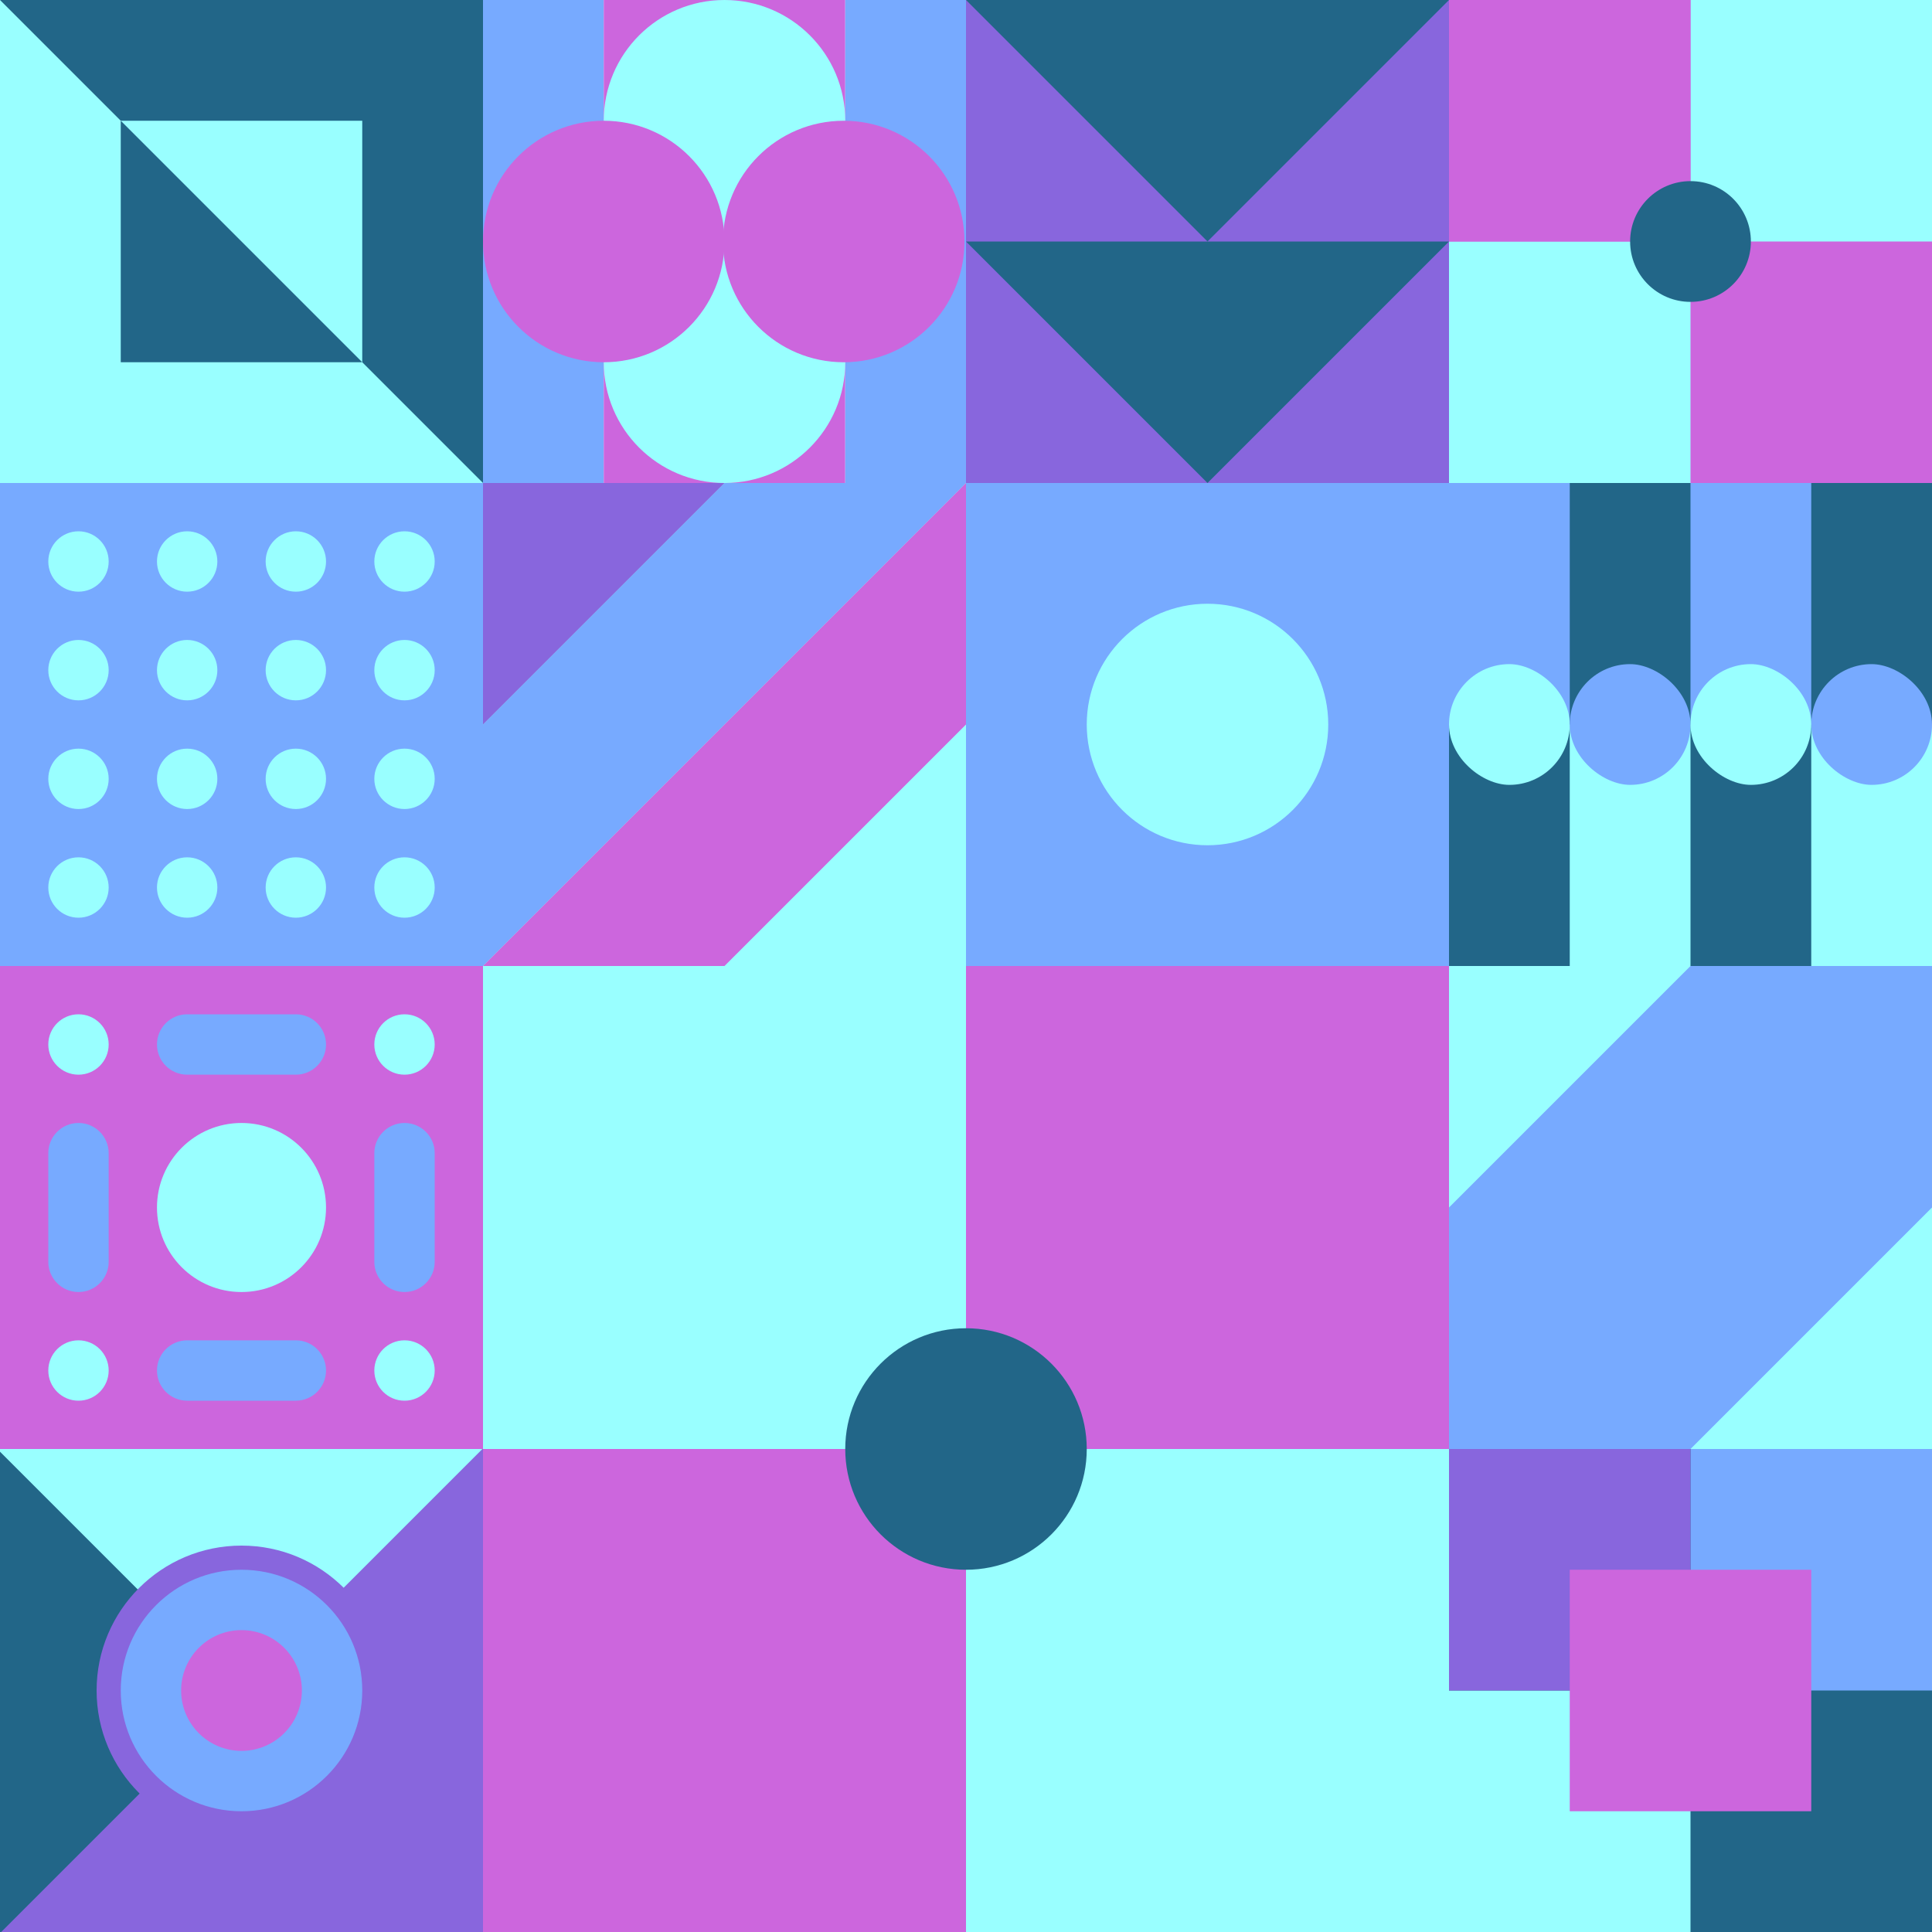 <svg id="geo" xmlns="http://www.w3.org/2000/svg" width="1280" height="1280" viewBox="0 0 1280 1280" fill="none" style="width:640px;height:640px"><g class="svg-image"><g class="block-0" transform="translate(0,0), scale(1), rotate(0, 160, 160)" height="320" width="320" clip-path="url(#trim)"><rect width="320" height="320" fill="#226688"/><path d="M160 80L320 240H0L160 80Z" fill="#8866dd"/><rect width="320" height="80" fill="#77aaff"/><rect y="240" width="320" height="80" fill="#99ffff"/><rect width="320" height="320" fill="#226688"/><path d="M0 320H320L0 0V320Z" fill="#99ffff"/><rect width="160" height="160" transform="matrix(0 -1 -1 0 240 240)" fill="#99ffff"/><path fill-rule="evenodd" clip-rule="evenodd" d="M240 240H80V80L240 240Z" fill="#226688"/></g><g class="block-1" transform="translate(320,0), scale(1), rotate(90, 160, 160)" height="320" width="320" clip-path="url(#trim)"><rect width="320" height="320" fill="white"/><rect y="240" width="320" height="80" fill="#77aaff"/><rect y="80" width="320" height="160" fill="#cc66dd"/><rect width="320" height="80" fill="#77aaff"/><circle cx="240" cy="160" r="80" fill="#99ffff"/><circle cx="80" cy="160" r="80" fill="#99ffff"/><circle cx="160" cy="240" r="80" fill="#cc66dd"/><circle cx="160" cy="81" r="80" fill="#cc66dd"/></g><g class="block-2" transform="translate(640,0), scale(1), rotate(180, 160, 160)" height="320" width="320" clip-path="url(#trim)"><style>@keyframes geo-4-a0_t{0%,13.636%{transform:translate(0,0);animation-timing-function:ease-in-out}50%,63.636%{transform:translate(0,-160px);animation-timing-function:ease-in-out}to{transform:translate(0,-320px)}}@keyframes geo-4-a1_t{0%,13.636%{transform:translate(0,160px);animation-timing-function:ease-in-out}50%,63.636%{transform:translate(0,0);animation-timing-function:ease-in-out}to{transform:translate(0,-160px)}}@keyframes geo-4-a2_t{0%,13.636%{transform:translate(0,320px);animation-timing-function:ease-in-out}50%,63.636%{transform:translate(0,160px);animation-timing-function:ease-in-out}to{transform:translate(0,0)}}@keyframes geo-4-a3_t{0%,13.636%{transform:translate(0,0);animation-timing-function:ease-in-out}50%,63.636%{transform:translate(0,-160px);animation-timing-function:ease-in-out}to{transform:translate(0,-320px)}}</style><rect width="320" height="320" fill="#8866dd"/><path d="M320 320H0l160-160 160 160Z" fill="#226688" style="animation:2.2s ease-in-out infinite both geo-4-a0_t"/><path d="M320 320H0l160-160 160 160Z" fill="#226688" transform="translate(0 160)" style="animation:2.2s ease-in-out infinite both geo-4-a1_t"/><path d="M320 320H0l160-160 160 160Z" fill="#226688" transform="translate(0 320)" style="animation:2.2s ease-in-out infinite both geo-4-a2_t"/><path d="M320 160H0L160 0l160 160Z" fill="#226688" style="animation:2.2s ease-in-out infinite both geo-4-a3_t"/></g><g class="block-3" transform="translate(960,0), scale(1), rotate(180, 160, 160)" height="320" width="320" clip-path="url(#trim)"><rect width="320" height="320" fill="#77aaff"/><rect y="320" width="320" height="320" transform="rotate(-90 0 320)" fill="#cc66dd"/><rect x="160" y="160" width="160" height="160" transform="rotate(-90 160 160)" fill="#99ffff"/><rect width="160" height="160" transform="matrix(0 -1 -1 0 160 320)" fill="#99ffff"/><rect width="160" height="160" transform="matrix(0 -1 -1 0 320 320)" fill="#cc66dd"/><circle cx="160" cy="160" r="40" fill="#226688"/></g><g class="block-4" transform="translate(0,320), scale(1), rotate(0, 160, 160)" height="320" width="320" clip-path="url(#trim)"><rect width="320" height="320" fill="#77aaff"/><path fill-rule="evenodd" clip-rule="evenodd" d="M196 72c11.046 0 20-8.954 20-20s-8.954-20-20-20-20 8.954-20 20 8.954 20 20 20ZM52 144c11.046 0 20-8.954 20-20s-8.954-20-20-20-20 8.954-20 20 8.954 20 20 20Zm236-92c0 11.046-8.954 20-20 20s-20-8.954-20-20 8.954-20 20-20 20 8.954 20 20ZM124 72c11.046 0 20-8.954 20-20s-8.954-20-20-20-20 8.954-20 20 8.954 20 20 20ZM72 52c0 11.046-8.954 20-20 20s-20-8.954-20-20 8.954-20 20-20 20 8.954 20 20Zm124 92c11.046 0 20-8.954 20-20s-8.954-20-20-20-20 8.954-20 20 8.954 20 20 20Zm92-20c0 11.046-8.954 20-20 20s-20-8.954-20-20 8.954-20 20-20 20 8.954 20 20Zm-164 20c11.046 0 20-8.954 20-20s-8.954-20-20-20-20 8.954-20 20 8.954 20 20 20Zm92 52c0 11.046-8.954 20-20 20s-20-8.954-20-20 8.954-20 20-20 20 8.954 20 20Zm52 20c11.046 0 20-8.954 20-20s-8.954-20-20-20-20 8.954-20 20 8.954 20 20 20Zm-124-20c0 11.046-8.954 20-20 20s-20-8.954-20-20 8.954-20 20-20 20 8.954 20 20Zm-92 20c11.046 0 20-8.954 20-20s-8.954-20-20-20-20 8.954-20 20 8.954 20 20 20Zm164 52c0 11.046-8.954 20-20 20s-20-8.954-20-20 8.954-20 20-20 20 8.954 20 20Zm52 20c11.046 0 20-8.954 20-20s-8.954-20-20-20-20 8.954-20 20 8.954 20 20 20Zm-124-20c0 11.046-8.954 20-20 20s-20-8.954-20-20 8.954-20 20-20 20 8.954 20 20Zm-92 20c11.046 0 20-8.954 20-20s-8.954-20-20-20-20 8.954-20 20 8.954 20 20 20Z" fill="#99ffff"/></g><g class="block-5" transform="translate(320,320), scale(1), rotate(270, 160, 160)" height="320" width="320" clip-path="url(#trim)"><rect width="320" height="320" fill="#cc66dd"/><rect width="320" height="320" fill="#99ffff"/><path d="M160 0H0L320 320V160L160 0Z" fill="#77aaff"/><path d="M0 0V160L160 320H320L0 0Z" fill="#cc66dd"/><path d="M320 160V0H160L320 160Z" fill="#8866dd"/></g><g class="block-6" transform="translate(640,320), scale(1), rotate(0, 160, 160)" height="320" width="320" clip-path="url(#trim)"><rect width="320" height="320" fill="#77aaff"/><circle cx="160" cy="160" r="80" fill="#99ffff"/></g><g class="block-7" transform="translate(960,320), scale(1), rotate(0, 160, 160)" height="320" width="320" clip-path="url(#trim)"><rect width="320" height="320" fill="#226688"/><rect width="80" height="160" fill="#77aaff"/><rect x="160" width="80" height="160" fill="#77aaff"/><rect x="80" y="160" width="80" height="160" fill="#99ffff"/><rect x="240" y="160" width="80" height="160" fill="#99ffff"/><rect width="80" height="80" rx="40" transform="matrix(0 -1 -1 0 80 200)" fill="#99ffff"/><rect width="80" height="80" rx="40" transform="matrix(0 -1 -1 0 160 200)" fill="#77aaff"/><rect width="80" height="80" rx="40" transform="matrix(0 -1 -1 0 320 200)" fill="#77aaff"/><rect width="80" height="80" rx="40" transform="matrix(0 -1 -1 0 240 200)" fill="#99ffff"/></g><g class="block-8" transform="translate(0,640), scale(1), rotate(0, 160, 160)" height="320" width="320" clip-path="url(#trim)"><rect width="320" height="320" fill="#cc66dd"/><circle cx="268" cy="52" r="20" fill="#99ffff"/><circle cx="52" cy="52" r="20" fill="#99ffff"/><circle cx="268" cy="268" r="20" fill="#99ffff"/><circle cx="52" cy="268" r="20" fill="#99ffff"/><circle cx="160" cy="160" r="56" fill="#99ffff"/><path d="M248 124c0-11.046 8.954-20 20-20s20 8.954 20 20v72c0 11.046-8.954 20-20 20s-20-8.954-20-20v-72ZM32 124c0-11.046 8.954-20 20-20s20 8.954 20 20v72c0 11.046-8.954 20-20 20s-20-8.954-20-20v-72ZM124 72c-11.046 0-20-8.954-20-20s8.954-20 20-20h72c11.046 0 20 8.954 20 20s-8.954 20-20 20h-72ZM124 288c-11.046 0-20-8.954-20-20s8.954-20 20-20h72c11.046 0 20 8.954 20 20s-8.954 20-20 20h-72Z" fill="#77aaff"/></g><g class="block-9" transform="translate(320,640), scale(2), rotate(90, 160, 160)" height="640" width="640" clip-path="url(#trim)"><rect width="320" height="320" fill="#77aaff"/><rect y="320" width="320" height="320" transform="rotate(-90 0 320)" fill="#cc66dd"/><rect x="160" y="160" width="160" height="160" transform="rotate(-90 160 160)" fill="#99ffff"/><rect width="160" height="160" transform="matrix(0 -1 -1 0 160 320)" fill="#99ffff"/><rect width="160" height="160" transform="matrix(0 -1 -1 0 320 320)" fill="#cc66dd"/><circle cx="160" cy="160" r="40" fill="#226688"/></g><g class="block-10" transform="translate(960,640), scale(1), rotate(90, 160, 160)" height="320" width="320" clip-path="url(#trim)"><rect width="320" height="320" fill="#226688"/><rect width="320" height="320" fill="#99ffff"/><path fill-rule="evenodd" clip-rule="evenodd" d="M0 0H160L320 160V320H160L0 160V0Z" fill="#77aaff"/></g><g class="block-11" transform="translate(0,960), scale(1), rotate(90, 160, 160)" height="320" width="320" clip-path="url(#trim)"><rect width="320" height="320" fill="#8866dd"/><g transform="translate(82,557.7) rotate(90) translate(-377.7,-377.7)"><rect width="612.4" height="456" fill="#99ffff" transform="translate(270,491.5) rotate(45) translate(-340.4,-160)"/><rect width="612.4" height="456" fill="#226688" transform="translate(430.5,329.8) rotate(45) translate(-340.4,-160)"/></g><ellipse cx="160" cy="160" fill="#77aaff" stroke="#8866dd" stroke-width="16" rx="88" ry="88"/><ellipse cx="160" cy="160" fill="#cc66dd" rx="40" ry="40"/></g><g class="block-12" transform="translate(960,960), scale(1), rotate(180, 160, 160)" height="320" width="320" clip-path="url(#trim)"><rect width="320" height="320" fill="#77aaff"/><rect y="320" width="320" height="320" transform="rotate(-90 0 320)" fill="#226688"/><rect x="160" y="160" width="160" height="160" transform="rotate(-90 160 160)" fill="#99ffff"/><rect width="160" height="160" transform="matrix(0 -1 -1 0 160 320)" fill="#77aaff"/><rect width="160" height="160" transform="matrix(0 -1 -1 0 320 320)" fill="#8866dd"/><rect width="160" height="160" transform="matrix(0 -1 -1 0 240 240)" fill="#cc66dd"/></g></g><clipPath id="trim"><rect width="320" height="320" fill="white"/></clipPath><filter id="noiseFilter"><feTurbulence baseFrequency="0.5" result="noise"/><feColorMatrix type="saturate" values="0.10"/><feBlend in="SourceGraphic" in2="noise" mode="multiply"/></filter><rect transform="translate(0,0)" height="1280" width="1280" filter="url(#noiseFilter)" opacity="0.4"/></svg>